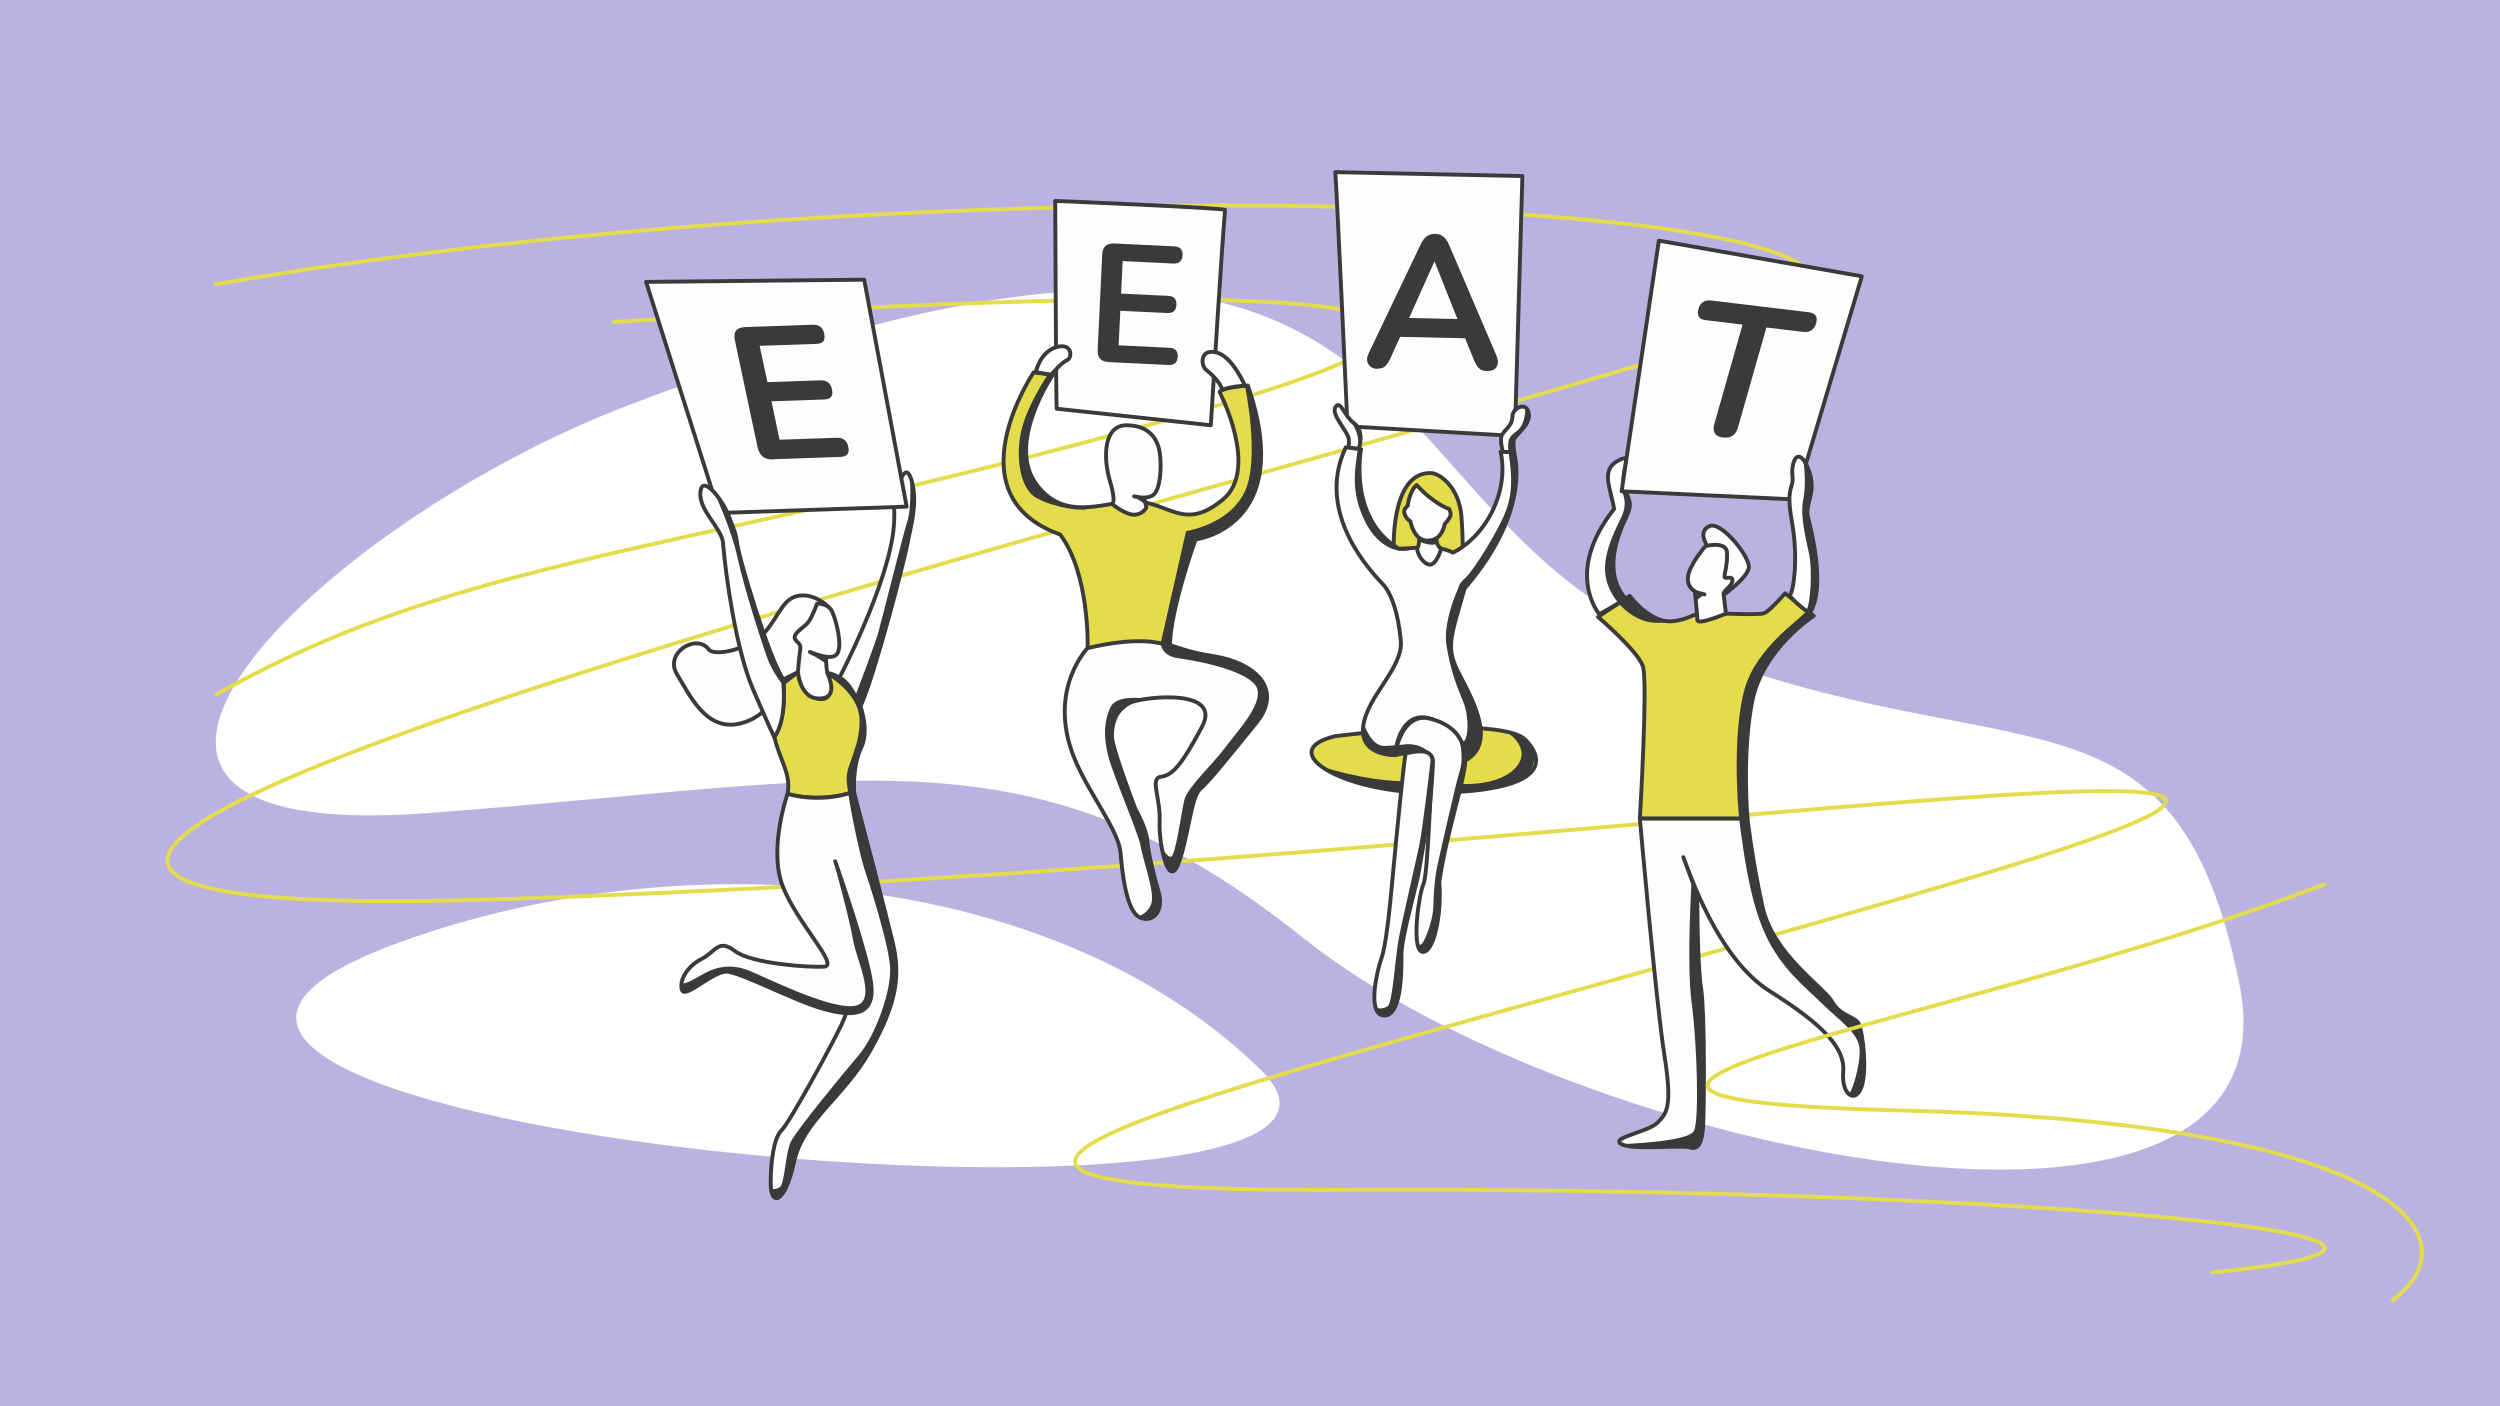 <?xml version="1.0" encoding="UTF-8"?>
<svg xmlns="http://www.w3.org/2000/svg" xmlns:xlink="http://www.w3.org/1999/xlink" id="What_is_Comparative_Advertising" data-name="What is Comparative Advertising" version="1.1" viewBox="0 0 1920 1080">
  <defs>
    <style>
      .cls-1 {
        fill: none;
        stroke: #e4dc4b;
      }

      .cls-1, .cls-2, .cls-3 {
        stroke-linecap: round;
        stroke-linejoin: round;
        stroke-width: 3px;
      }

      .cls-2 {
        fill: #fffdfc;
        stroke: #3a3a3a;
      }

      .cls-3 {
        fill: #e4dc4b;
        stroke: #3a3b3a;
      }

      .cls-4 {
        fill: #3a3a3a;
      }

      .cls-4, .cls-5, .cls-6 {
        stroke-width: 0px;
      }

      .cls-5 {
        fill: #fff;
      }

      .cls-6 {
        fill: #bab3e2;
      }
    </style>
  </defs>
  <rect class="cls-6" y="0" width="1920" height="1080"></rect>
  <path class="cls-5" d="M306.9,723.7c222.8-80.9,507-54,662,98.6s-1056.5,44.6-662-98.6Z"></path>
  <path class="cls-5" d="M482.7,311.2C243.2,402.6-6.9,649.3,327.7,624.5c334.6-24.8,464.9-70.4,673.8,96.3s767.7,281.7,718.4,35.2c-49.3-246.5-176.1-157.6-432-260.7s-169-427-805.2-184.1Z"></path>
  <path class="cls-1" d="M471.2,247.3c220.7-14.2,860.8-51.8,466.8,63.2s-573,110.5-772.3,223.1"></path>
  <path class="cls-1" d="M165.7,218.3c589.6-102.7,1483.4-65.2,1158.6,41.7S-453.8,718.4,386.7,690.5c840.5-27.9,1630.2-164.9,1110.5-11.5s-940.3,237.2-461.9,234.8c478.4-2.4,947.9,35.2,663.8,63.4"></path>
  <g>
    <g>
      <path class="cls-2" d="M1310.7,418.5c0-.6-6.9-10.1,2.1-14.4s31.5,23.8,30.3,31.9-20.3,21.6-20.3,21.6l-12.1-39.1Z"></path>
      <path class="cls-3" d="M1319.9,471s30.2,1.5,34.7,0,16.3-15.3,16.3-15.3l3.6,2.8,18.5,14.5s-39.1,25-47.2,65.2c-8.1,40.2-3.7,90.5-3.7,90.5h-82.7s6.3-105.4,2.3-117.1c-3.9-11.7-34.4-37.8-34.4-37.8l24.3-16.2s15.7,21.4,32.9,19.5,12.8-7.8,35.4-6.1Z"></path>
      <path class="cls-2" d="M1309,456.5c-4.7-.4-13.4-3.4-12.7-13,.8-9.6,13.5-24.1,13.5-24.1,0,0,16.4-4.3,16.6,5.3s-2,15.8-2,18.2,6.8-1.4,6.1,3.3c-.8,4.7-7,7.2-6.8,10s1.9,15,1.9,15c0,0-21.8,9.3-22,5-.4-7.6-1.9-21.7-1.9-21.7l7.3,2Z"></path>
      <path class="cls-2" d="M1228.3,471.7s-27.5-31.7,11.3-80.8c-2-14.5-10.8-29.3,2.5-36.8s2.2,7,5.3,19c3.1,11.9,7.3,12.1,1.4,24.5s-18.3,41.5-.4,62.1c-8.3,5.6-20.1,12-20.1,12Z"></path>
      <path class="cls-2" d="M1292.8,658.3c4.2,10.2,25.8,77.5,66.5,103,40.7,25.6,57.9,43.6,56.3,61.8s9.7,24.8,14.1,11.5.8-40.7-1.8-47.5c-2.6-6.8-14.1-6-20.6-17.5s-45.7-36.5-53.7-73.3c-8.1-36.8-11.5-67.6-11.5-67.6h-82.7s12.5,141.7,18.8,181.3,2.1,44.9-5.2,52.2c-7.3,7.3-36.5,11.5-27.9,16.4,8.6,5,46.2.5,52.7,2.6s9.4-3.4,10.2-16.4c.8-13,1.3-88.2-1.6-105.9s-2.9-71.6-2.9-71.6l-10.7-29Z"></path>
      <polygon class="cls-2" points="1245.4 377.3 1274 184.8 1429.9 212.2 1378.8 383.6 1245.4 377.3"></polygon>
      <path class="cls-2" d="M1374.4,457.6c3.2-3.5,6.8-29,1.8-56.9s1.6-24.8.4-35.2c-1.2-10.4,4.3-24.1,11.9-5.9s-2.5,26.8,0,37.4,13.9,53.3,1.6,73.8c-7.4-3.9-15.7-13.2-15.7-13.2Z"></path>
    </g>
    <path class="cls-4" d="M1323.2,336c-6.1-.7-8.3-4.2-6.6-10.4l21.7-76.3-28.1-3.4c-5.3-.6-7.2-3.5-5.8-8.6,1.4-5,4.8-7.2,10-6.5l74.6,9c5.3.6,7.2,3.5,5.8,8.4-1.4,5.1-4.8,7.3-10.1,6.7l-28.1-3.4-21.7,76.3c-1.6,6.2-5.5,9-11.7,8.2Z"></path>
    <path class="cls-4" d="M1384.9,353.1s2.8,17.3,0,30.5,2.6,32,4.7,42.8,1.3,37.6-2.8,43.4-37.8,27.3-46.9,59.2c-9.1,32-6.1,87.7-3.4,106.6,2.7,18.9,7,54.8,19,81.4s30.9,41.1,44.2,54.1c13.3,13,27.1,21.8,28.4,33.8s-6.8,38.3-8.9,34.9c4.4,3.1,6.5,2.2,8.1-.6s4.4-10.6,4.4-17.6-.7-20.2-1.9-26.1c-1.2-5.9-1.1-8.9-3.7-10.9s-8-4.7-10.2-6.1c-2.1-1.4-9.7-10.2-9.7-10.2l-30.7-31.6s-18.7-23.7-22.2-40.3c-3.4-16.6-11.4-63.1-11.9-74.1s-1.1-48.7,1.1-64.2,8-39.9,18.7-54.4,20.2-21.9,20.2-21.9l10.3-8,1-1.2-2.3-1.7s4.6-9,5-22.3-3.1-29.7-3.4-34.9c-.4-5.2-3.8-13.7-4.2-19.7-.4-6,1.7-8.1,3.7-16.9,2.2-9-6.6-24-6.6-24Z"></path>
    <path class="cls-4" d="M1245.4,377.3s5.3,8.1,0,19.4c-5.3,11.2-14.9,29.2-12.3,45.7s17,31.5,32.1,35.1c15.1,3.5,36.1-5,36.1-5,0,0-16.1,7.6-30.8,1.8-14.7-5.8-19-16.5-19-16.5l-3.1,2.1s-8.5-9.1-9.3-24.5,7.6-33.3,7.9-34c.3-.6,3.8-10.4,4.7-14,.9-3.6-3.1-9.9-3.1-9.9h-3.2v-.2Z"></path>
    <path class="cls-4" d="M1299.2,675.8s-4.1,64.4,0,94.6c4.1,30.3,5.9,89.5,1.8,98.1-4.2,8.6-55.9,10.2-55.9,10.2,0,0,10.8,2.7,22.3,2.4,11.5-.2,20.7,1,25.6.6s8.1,2.2,10.5-1c2.3-3.3,4.2-4.6,4.6-15.8s0-48.8,0-48.8c0,0-.2-43-1.6-57.1s-2.5-39.4-2.5-40.2-.4-31.4-.4-31.4l-4.4-11.6Z"></path>
    <polygon class="cls-4" points="1303 461 1309 456.5 1301.7 454.5 1303 461"></polygon>
  </g>
  <g>
    <g>
      <path class="cls-2" d="M1025.5,132.2c.7,4.3,9.4,195.2,9.4,195.2l128.5,7.4,5.8-199.6-143.7-3Z"></path>
      <path class="cls-3" d="M1025.3,565.4s128.2-16.6,146.6,3.1c18.4,19.7,7.5,38.3-65.1,40.3-72.6,2.2-130.2-31.7-81.5-43.4Z"></path>
      <path class="cls-2" d="M1039.7,324.9c-7.5-5.5-10-18-14-12.4s9.8,19.2,10.2,24.8c.4,5.5-.4,6.5-.4,6.5l8,1c0,0,5-13.5-3.7-19.9Z"></path>
      <path class="cls-3" d="M1098.8,363.3c7.1.1,21.9,11.2,23.6,33.4,1.7,22.2.7,39.7.7,39.7l-52.7-12s-3.3-61.8,28.4-61.1Z"></path>
      <path class="cls-2" d="M1033.7,343.6l11.6,1.4s-10.2,52.8,28.8,76.3c10.4.4,28.1-3.8,41.8,3.1,24.9-12.4,43.3-46.2,36.6-77.4,7.7-.3,10.2.2,10.2.2,0,0,15.1,43.3-37.9,104.8-11.6,40.4-14.5,45.7-3.6,66.6,10.9,21,27.9,52.5,4,65.6-9.5-29.2-30.4-38.4-41.6-30.8-11.2,7.7-12.2,26.5-12.2,26.5,0,0-27.7,1-24.4-22.5s30.8-44.4,28.8-65.5-7.1-36.4-14.2-43.7c-7-7.5-52.4-53.7-28-104.7Z"></path>
      <path class="cls-2" d="M1071.6,580s30.4-8.5,28.7,5.6c-1.7,14-3.5,85.6-7.1,93.4-3.6,7.7-9.5,50.4-.9,52s15.1-28.2,13.1-53.6c5.4-37.7,19.7-79.1,19.9-93s-6.3-27.4-27.2-32.5c-20.7-5.1-26.7,24.5-26.5,28.1Z"></path>
      <path class="cls-2" d="M1079.5,579.2c-1.1,3.1-7.2,64.6-9.9,94.1-2.7,29.5-5.5,54-8.6,62.5-3.1,8.5-11.6,43.2,1.8,44.1,13.4.9,13.7-33.3,13.5-46.5s11.7-53.1,13.7-65.8,7.7-43.7,7.7-43.7c0,0,2.9-31.7,2.7-38.5-.2-6.7-3.8-11.1-22.2-6.4"></path>
      <path class="cls-2" d="M1096.2,415.5c-7.6-.2-11.8-8.7-13-15.2-3.5-1.7-5.9-7.2-4.3-9.4,1.6-2.2,2.2-2.4,2.2-2.4,0,0,1.2-11.3,6.9-16,13.1,14.5,24.9,18.4,24.9,18.4,0,0,1.9,3.1.8,5.8-1.1,2.6-4.2,5.8-4.2,5.8,0,0-1.8,13.1-13.3,12.8Z"></path>
      <path class="cls-2" d="M1090.1,413.3s-.3,6.3-1.5,7.5c-1,2.8,3.6,12,9.1,12.8s9.1-12.1,9.1-12.1c0,0-4.5-3.5-3.4-7.9-1.1.6-7.5,3.7-13.3-.3Z"></path>
      <path class="cls-2" d="M1154.2,346.9s-2.7-9-.7-12.9c2.1-4,7.9-6.9,8-13.9,0-6.9,11.1-12.3,12.6-2.5,1.5,9.7-11.5,16.6-11.7,21.1s.6,8.6.6,8.6l-8.7-.3Z"></path>
    </g>
    <path class="cls-4" d="M1058.1,283.3c-3.4,0-5.8-1.3-7.2-3.7s-1.3-5.1.3-8.4l40.1-84c1.4-2.8,2.9-4.7,4.7-5.9s3.8-1.7,6.2-1.7,4.2.7,6,1.9,3.2,3.3,4.5,6.1l36.6,85.6c1.4,3.4,1.5,6.2.1,8.5-1.4,2.3-3.8,3.3-7.1,3.3s-4.8-.8-6.3-2.1-2.7-3.4-3.9-6.1l-6.9-17-49.9-1.1-7.5,16.6c-1.4,2.8-2.7,4.7-4,6-1.2,1.2-3.2,1.8-5.7,1.8ZM1101.6,200.9l-19.4,43.3,37.1.8-17.5-44.1h-.2Z"></path>
    <path class="cls-4" d="M1171.5,313s.5,12.8-6.6,18c-7.1,5.2-7.5,7.5-5.8,20.2,1.7,12.7,3.1,26.8-2.9,42-5.9,15.3-25,45.5-30.6,50.4-5.6,4.9-5.5,7.7-5.5,7.7,0,0-12.2,26.2-9.2,44.3,2.9,18.1,7,29.2,12.7,43,5.7,13.8,3.5,32.4-.5,30.7,1.5,3.7,3.1,14.6,3.1,14.6,0,0,1.4.9,5.7-5.7s5.8-7,6.4-13.5c.5-6.5-5.3-18.8-5.3-18.8l-6.6-14.8s-10.9-19.6-11.3-28.3c-.5-8.8,1.3-19.8,1.3-19.8l8.6-30.7s12.4-14.4,15.4-19.6c3-5.1,13.2-22.1,16.3-30.7,3.1-8.5,6.8-25.2,8.1-32.2,1.3-7.2-1.6-21.3-1.6-21.3,0,0-1.6-10.5,1.7-14.1,3.3-3.5,7.9-8.3,9.1-10.5,1.3-2.2-2.5-10.8-2.5-10.8Z"></path>
    <path class="cls-4" d="M1089.8,415.8s9,4.3,13.9,1.7l-.8-3.2s-12.8.4-12.8-.3-.2,1.8-.2,1.8Z"></path>
    <path class="cls-4" d="M1048,557.3s5.4,15.9,15.2,15.6c9.7-.3,14.5-1.1,14.5-1.1,13.9-1.9,20.9,6.9,20.9,6.9,0,0-10-2.2-13-1.7-2.9.5-10.2,4.2-17.5,2.7-7.3-1.4-13-1.1-16.5-6.5-3.7-5.5-5.4-6.6-3.7-16Z"></path>
    <path class="cls-4" d="M1119.9,565s5,14.7,1.2,27-14.3,60.5-16.5,69.6c-2.2,9.1-3.6,21.3-3.8,34.5-.3,13.2-9.8,36.2-11.3,27.7,1.8,6.5.2,9.7,5.9,5.2,5.7-4.5,7.3-14.2,7.5-14.8s1.9-19.7,2.3-21.4c.4-1.7.3-15.6.3-15.6l8.7-42.4s8.3-31.8,9.6-38.9c1.2-7.1,2.2-14,1.8-18.1-.5-4-5.7-12.8-5.7-12.8Z"></path>
    <path class="cls-4" d="M1099.1,580.8s-6.3,55.6-9.4,69.8c-3.1,14.2-12.3,54.4-15.3,69.2-2.9,14.8-4.8,50.6-8.7,53-4,2.4-10.4,3.2-10.3-4.1,1.8,7.8-.2,11.9,7.3,11.4,7.4-.5,10.5-9.2,11.5-16.5s2.1-19.4,2.1-21,1.1-19.8,1.1-19.8l12.5-56.8,7.8-43.4s2.4-38.5,2.3-40.5c-.2-2-1-1.3-1-1.3Z"></path>
    <path class="cls-4" d="M1033.1,317.1s9.8,11.9,10.1,21.7c.4,9.8-7.1,28.9,1.2,52.4,8.3,23.7,21.9,30.5,30,31.6s13.2-2.2,13.2-2.2l-13.6.6s-15.3-9.8-20.3-20.6c-5-10.8-9.1-24.7-9.4-32.1s.9-23.6.9-23.6l-1.4-.6s1.2-3.9.8-9.2c-.3-5.3-.8-7.4-3.3-9.8-2.4-2.4-8.3-8.3-8.3-8.3Z"></path>
    <path class="cls-4" d="M1157.1,561.9c-.8-.1,20.2,12.1,7.3,27.2-12.9,15-42.1,13-42.1,13l-.8,6.1s27.9,1,46.3-9.4c18.3-10.3,11-34.6-10.7-36.8Z"></path>
    <path class="cls-4" d="M1014.9,588.7s31.4,10.6,62,11.3c-.4,3.8-.2,7.2-.2,7.2,0,0-38.7.4-61.8-18.5Z"></path>
  </g>
  <g>
    <g>
      <path class="cls-2" d="M544.3,498.7c-9.7-12.6-34.3,3-24.4,19.1s22.4,44.4,48.8,37.8,33.9-35.6,42.6-36.7c8.7-1.1,18.2-35,18.6-38.3s6.4-14.4,6.4-14.4c0,0-9.5-10.2-22.1-8.8s-15.4,14.7-26.4,27.8c-11,13-39,19.5-43.6,13.5Z"></path>
      <path class="cls-3" d="M601.5,521.9s3.8,26.5-6.8,44.1c4.6,19.2,12.8,27.3,10.2,43.8,27.4,7.2,51.1-1.7,51.1-1.7,0,0-1.5-19.6,5.6-34.4,7.1-14.9-2.2-40.9-10.8-48.7-8.6-7.8-15.4-8.1-15.4-8.1,0,0,8.2,22.4-6.8,19.8s-15.6-20.6-15.6-20.6l-11.5,5.8Z"></path>
      <path class="cls-2" d="M644.7,520.4s21-39.8,33.6-79.4,6.7-47.8,9.2-59c2.5-11.3,8.4-29.3,12.9-11.9,4.5,17.4-1.1,34.3-3.4,47.1-2.2,12.9-25.5,102.4-36.3,125.6-4.2-10.2-9.7-19.5-16-22.4Z"></path>
      <path class="cls-2" d="M655.8,608s6.8,26,14.1,54c6.1,23.7,12.6,48.8,15.5,60.9,6.4,26.4,3.4,47.6-17.2,84.1-20.7,36.4-51.4,53.2-58.4,85.5-7,32.4-17.8,34-17.9,17s2.3-35.6,8.4-41.5c6.2-5.9,39.3-66.9,45.9-80.9,6.5-14,14.1-37.8,7.7-63.2-6.4-25.4-12.2-57-12.2-57"></path>
      <path class="cls-2" d="M671.9,670l-17.1-61.7c-25.4,9.1-50,1.4-50,1.4,0,0-14.8,42.2-3.7,70.9,11.2,28.6,43.8,61.1,31.8,61.8-12,.7-55.7-2.3-68.5-12-12.8-9.8-14.6.5-25.6,6.1s-17.4,16.5-15.1,23.7,23.2-13.8,33.9-14c10.7,0,51.7,22.2,75.1,28.7,23.4,6.5,39.3,4.7,36.4-19.3-2.9-23.9-27.7-94.1-27.7-94.1"></path>
      <path class="cls-2" d="M622,500.7c-.4-.4,16.3,7.6,20.8,1.6,4.5-6.1-.5-25.4-3.6-32.4-3.1-6.9-11.7-6.3-11.7-6.3,0,0-3.4,9.3-6.2,13.5-2.8,4.2-9.4,7.3-10.8,11.2-1.5,3.8,4.9,5.3,4.2,9.5s-1.9,18.2-1.9,18.2c0,0,1.6,19.4,14.8,20.4,13.2,1,12.5-9.2,7.7-19.7-1.1-7-.8-11.9-.8-11.9,0,0-10.5-2.3-12.4-4.1Z"></path>
      <polygon class="cls-2" points="496.2 216.5 552.4 394 696.3 389.1 663.7 214.8 496.2 216.5"></polygon>
      <path class="cls-2" d="M555.3,417.5c1.9,22.8,9.6,80.8,23.2,112.3,13.6,31.4,16.1,36.3,16.1,36.3,0,0,9.9-10.2,6.8-44.1-11.3-17.9-34.9-96.2-35.4-105.9-1.3-7.8-1.9-8-6.4-20.1-4.6-12.1-20.4-32.4-21.7-18.1-1.4,14.3,16.4,27.3,17.5,39.5Z"></path>
    </g>
    <path class="cls-4" d="M593.7,352.9c-6.6.2-10.5-2.9-11.9-9.5l-17.4-82c-1.4-6.6,1.2-9.9,7.8-10.2l51.8-1.8c5-.2,8.1,2.1,9,7,1.1,5-.9,7.5-5.9,7.7l-43.7,1.5,6,27.9,40.6-1.4c5-.2,8.1,2.2,9,7.1,1.1,4.9-.9,7.4-5.9,7.6l-40.6,1.4,6.2,29.5,43.8-1.5c5-.2,8.1,2.2,9,7.1,1.1,4.9-.9,7.4-5.9,7.6l-51.8,1.8h0Z"></path>
    <path class="cls-4" d="M698.7,365.1s1.9,23.6-2,35.9c-3.9,12.2-19.2,74.3-22.1,84.5-2.9,10.3-17.7,48.9-17.7,48.9l3.9,8.2s12.4-35.4,14.4-42,15.2-55.1,15.2-55.1c0,0,8.2-36.2,10.7-48.3,2.4-12,1.1-25.3-2.3-32.1Z"></path>
    <path class="cls-4" d="M636.2,519.2s23.1,13.2,23.9,32.8c.9,19.6-9.5,34.7-9.9,44.8s9.7,59,13.8,71,17.7,54.6,19.5,73.7-11.8,54.6-23.7,68.5c-11.8,13.9-47.4,57.1-52.2,66.4-4.8,9.4-4.6,33.5-9.2,35.7-4.6,2.4-6.8.2-6.8.2,0,0,1.7,10.3,7.4,6.3,5.8-4.1,10.4-26.1,10.4-26.1,0,0,2.4-12.2,8.9-21.4s32.5-39.7,32.5-39.7c0,0,21.8-32.2,25.5-40.6,3.8-8.5,10.6-25.3,11.8-45.1,1.1-19.8-10.4-52.1-10.4-52.1l-16.4-60.8s-5.5-18.3-5.8-30.5c-.3-12.1,4.1-26.3,6.7-31.1,2.5-4.8,1.5-11.7,1.2-21.5s-7.7-19-14.4-26.1c-6.8-7-13.5-5.9-13.5-5.9l.6,1.6Z"></path>
    <path class="cls-4" d="M621.8,501.7l12.6,7.9v-4.8c0,0-12.6-3.1-12.6-3.1Z"></path>
    <path class="cls-4" d="M640.7,663.2s12.1,43.8,14.5,59c2.5,15.2,20.1,49-.3,50.5-20.3,1.5-67.3-22.4-80-27.4-12.7-5.1-24.2-2.9-32.5,1.5s-19.3,11.7-18.8,6.7c-1.6,8.1.5,10.4,7.1,6.5,6.7-3.9,17.8-13.5,24.3-13.4,6.4,0,25.6,7.2,25.6,7.2,0,0,34.7,16.7,49,20.2,14.3,3.4,16.7,7.6,29,3.5s11.8-14.5,10.6-21.8c-1.2-7.3-15.8-58.8-15.8-58.8l-12.8-33.9Z"></path>
    <path class="cls-4" d="M548.4,377.9s13.2,27.9,18.1,50.8c5,22.9,17.4,61.4,22.2,75.2,4.8,13.8,13.2,22.7,13.2,22.7l10.2-8-.9-2.6-8.7,4.9s-10.4-19.4-12.9-26.4c-2.5-7-11.6-37.2-11.6-37.2l-10-31.9s-2.8-14.5-3.8-20c-1-5.5-13.1-26.4-15.9-27.6Z"></path>
  </g>
  <path class="cls-1" d="M1785.3,679.1c-288.1,110.4-698.9,164.4-323.3,173.8,375.7,9.4,441.4,96.3,375.7,145.6"></path>
  <image width="1024" height="1024" transform="translate(-1357.6 -432.6) rotate(-180) scale(1 -1)"></image>
  <g>
    <path class="cls-2" d="M811.5,313.9c-.4-1.9-1.1-159.6-1.1-159.6,0,0,131.6,5.4,130.6,7s-11.1,165.3-11.1,165.3l-118.4-12.7Z"></path>
    <path class="cls-2" d="M825.1,582.3c10.4,26,33.9,55.2,35.4,72.2,1.5,17,4.7,45.8,15.1,50.2,10.4,4.5,18.3-5.7,14.3-19.5-4.1-13.8-8.1-30.6-8.8-39.8s-9.2-24.4-9.2-24.4c0,0-17.6-45.9-17.9-54.9-.3-9,2.6-22.4,15.2-26.9,12.6-4.5,69.3-10.1,54,18.8-15.3,28.9-22.6,37.5-31.5,38.5-8.9.9-.3,16.6-1.1,34.4s6.8,51.7,14.2,32.9,10-51.9,16.7-57.6c6.7-5.6,21.9-24.7,43.3-51,21.4-26.4-1.6-46.4-33-51.3s-30.2-10.8-53.9-11.9c-23.7-1-41.4,4.3-41.4,4.3,0,0-33,32.1-11.5,85.8Z"></path>
    <path class="cls-3" d="M808.5,287.8l-14.7-1.8s-63.6,94.5,20.4,124.5c22.9,30.5,21.1,87.3,21.1,87.3,0,0,42.6-11.3,63.2-1.2,0-27.9,19.7-82.3,19.7-82.3,0,0,77.6-9.5,40.2-118.2-20.1,1.4-21.8,4.9-21.8,4.9,0,0,30.8,59.2,2.6,82.6-28.1,23.4-39.6,4.6-63.2,1.8-23.6-2.8-56.7,18.1-80.1-13.5-23.3-31.6,12.7-84.1,12.7-84.1Z"></path>
    <path class="cls-2" d="M871,381.2c.4,0,10.5,3,15.3-1.6s5.9-20.5,4.5-31.2c-1.4-10.6-7.6-21.6-25.4-21.8s-18.4,24.4-13,42.7,1.4,17.6,1.4,17.6c0,0,10.3,8.4,17.1,8.4s9.5-5.5,9.5-5.5l-1.6-7.3-7.8-1.3Z"></path>
    <path class="cls-2" d="M795.5,285.8c.1-.7,3.4-15.6,15.8-19.2,12.4-3.7,12.4,8.4,8.2,10s-12.1,11.1-12.1,11.1l-11.9-1.8Z"></path>
    <path class="cls-2" d="M956.1,296.2s-9.6-22.8-22.2-25.6-11.8,10.3-7.4,13.6,12.5,11.8,11.8,15.4c5.8-2.8,17.8-3.4,17.8-3.4Z"></path>
    <path class="cls-4" d="M851.4,278c-5.9-.3-8.6-3.3-8.4-9.2l3.5-73.4c.3-5.8,3.3-8.6,9.2-8.4l46.1,2.2c4.5.2,6.6,2.5,6.4,6.8s-2.6,6.6-7,6.4l-39-1.9-1.2,25,36.1,1.7c4.5.2,6.6,2.5,6.4,6.9s-2.6,6.5-7,6.3l-36.1-1.7-1.3,26.5,39,1.9c4.5.2,6.6,2.5,6.4,6.9s-2.6,6.5-7,6.3l-46.1-2.2Z"></path>
  </g>
  <path class="cls-4" d="M956.1,296.2s11.8,55.4,0,81.1-45.2,30.6-45.2,30.6l-19.5,86.1s0,9.8,13.9,11.6,49.6,8.7,58.7,20.5c9.1,11.9-14.3,36-23.3,48.3s-28.8,30.3-31.1,39.9-6.7,42.8-10.2,43.6-8.1-9-8.1-9c0,0,3.9,21.3,9.5,20.3s11-31.4,11-31.4c0,0,3.5-24.4,7.5-28.5s15.4-17.4,15.4-17.4c0,0,29-34.6,33.9-41.7,4.9-7,7.8-26-4.5-34.2-12.3-8.2-36.1-12.8-36.1-12.8l-29.7-8.7s11.7-69.8,19.6-80.5c11.2-1.9,39.6-16.7,44.9-32.5s6.2-36.6,3.8-53-8.5-32.7-8.5-32.7l-2.2.2Z"></path>
  <path class="cls-4" d="M804.7,287.7s-14.1,20.6-19.6,40.2-2.9,47.3,11.3,54.8,35,10.4,40.7,7.6c-16.2-1.2-25.6-1.8-36-12.2s-15.9-22.4-13.1-35.8,5.2-30.4,11.4-38.6,9-15.9,9-15.9h-3.8Z"></path>
  <path class="cls-4" d="M878.4,381.3h-8l9.5,6.1-1.5-6.1Z"></path>
  <path class="cls-4" d="M876.8,536.3s-19.4-2.7-23.9,6.7-6.1,21.5-1.6,38.2,23.3,59.3,24.8,69.1,11.3,35.6,8,44-10.5,9.5-10.5,9.5c0,0,5.2,4.3,10.4,1.5s7.3-7.6,7.2-12-6.5-27.2-6.5-27.2l-4.8-26.2-17.6-44.7s-12.5-23.9-7.6-38.2,21.9-20.7,21.9-20.7Z"></path>
</svg>
